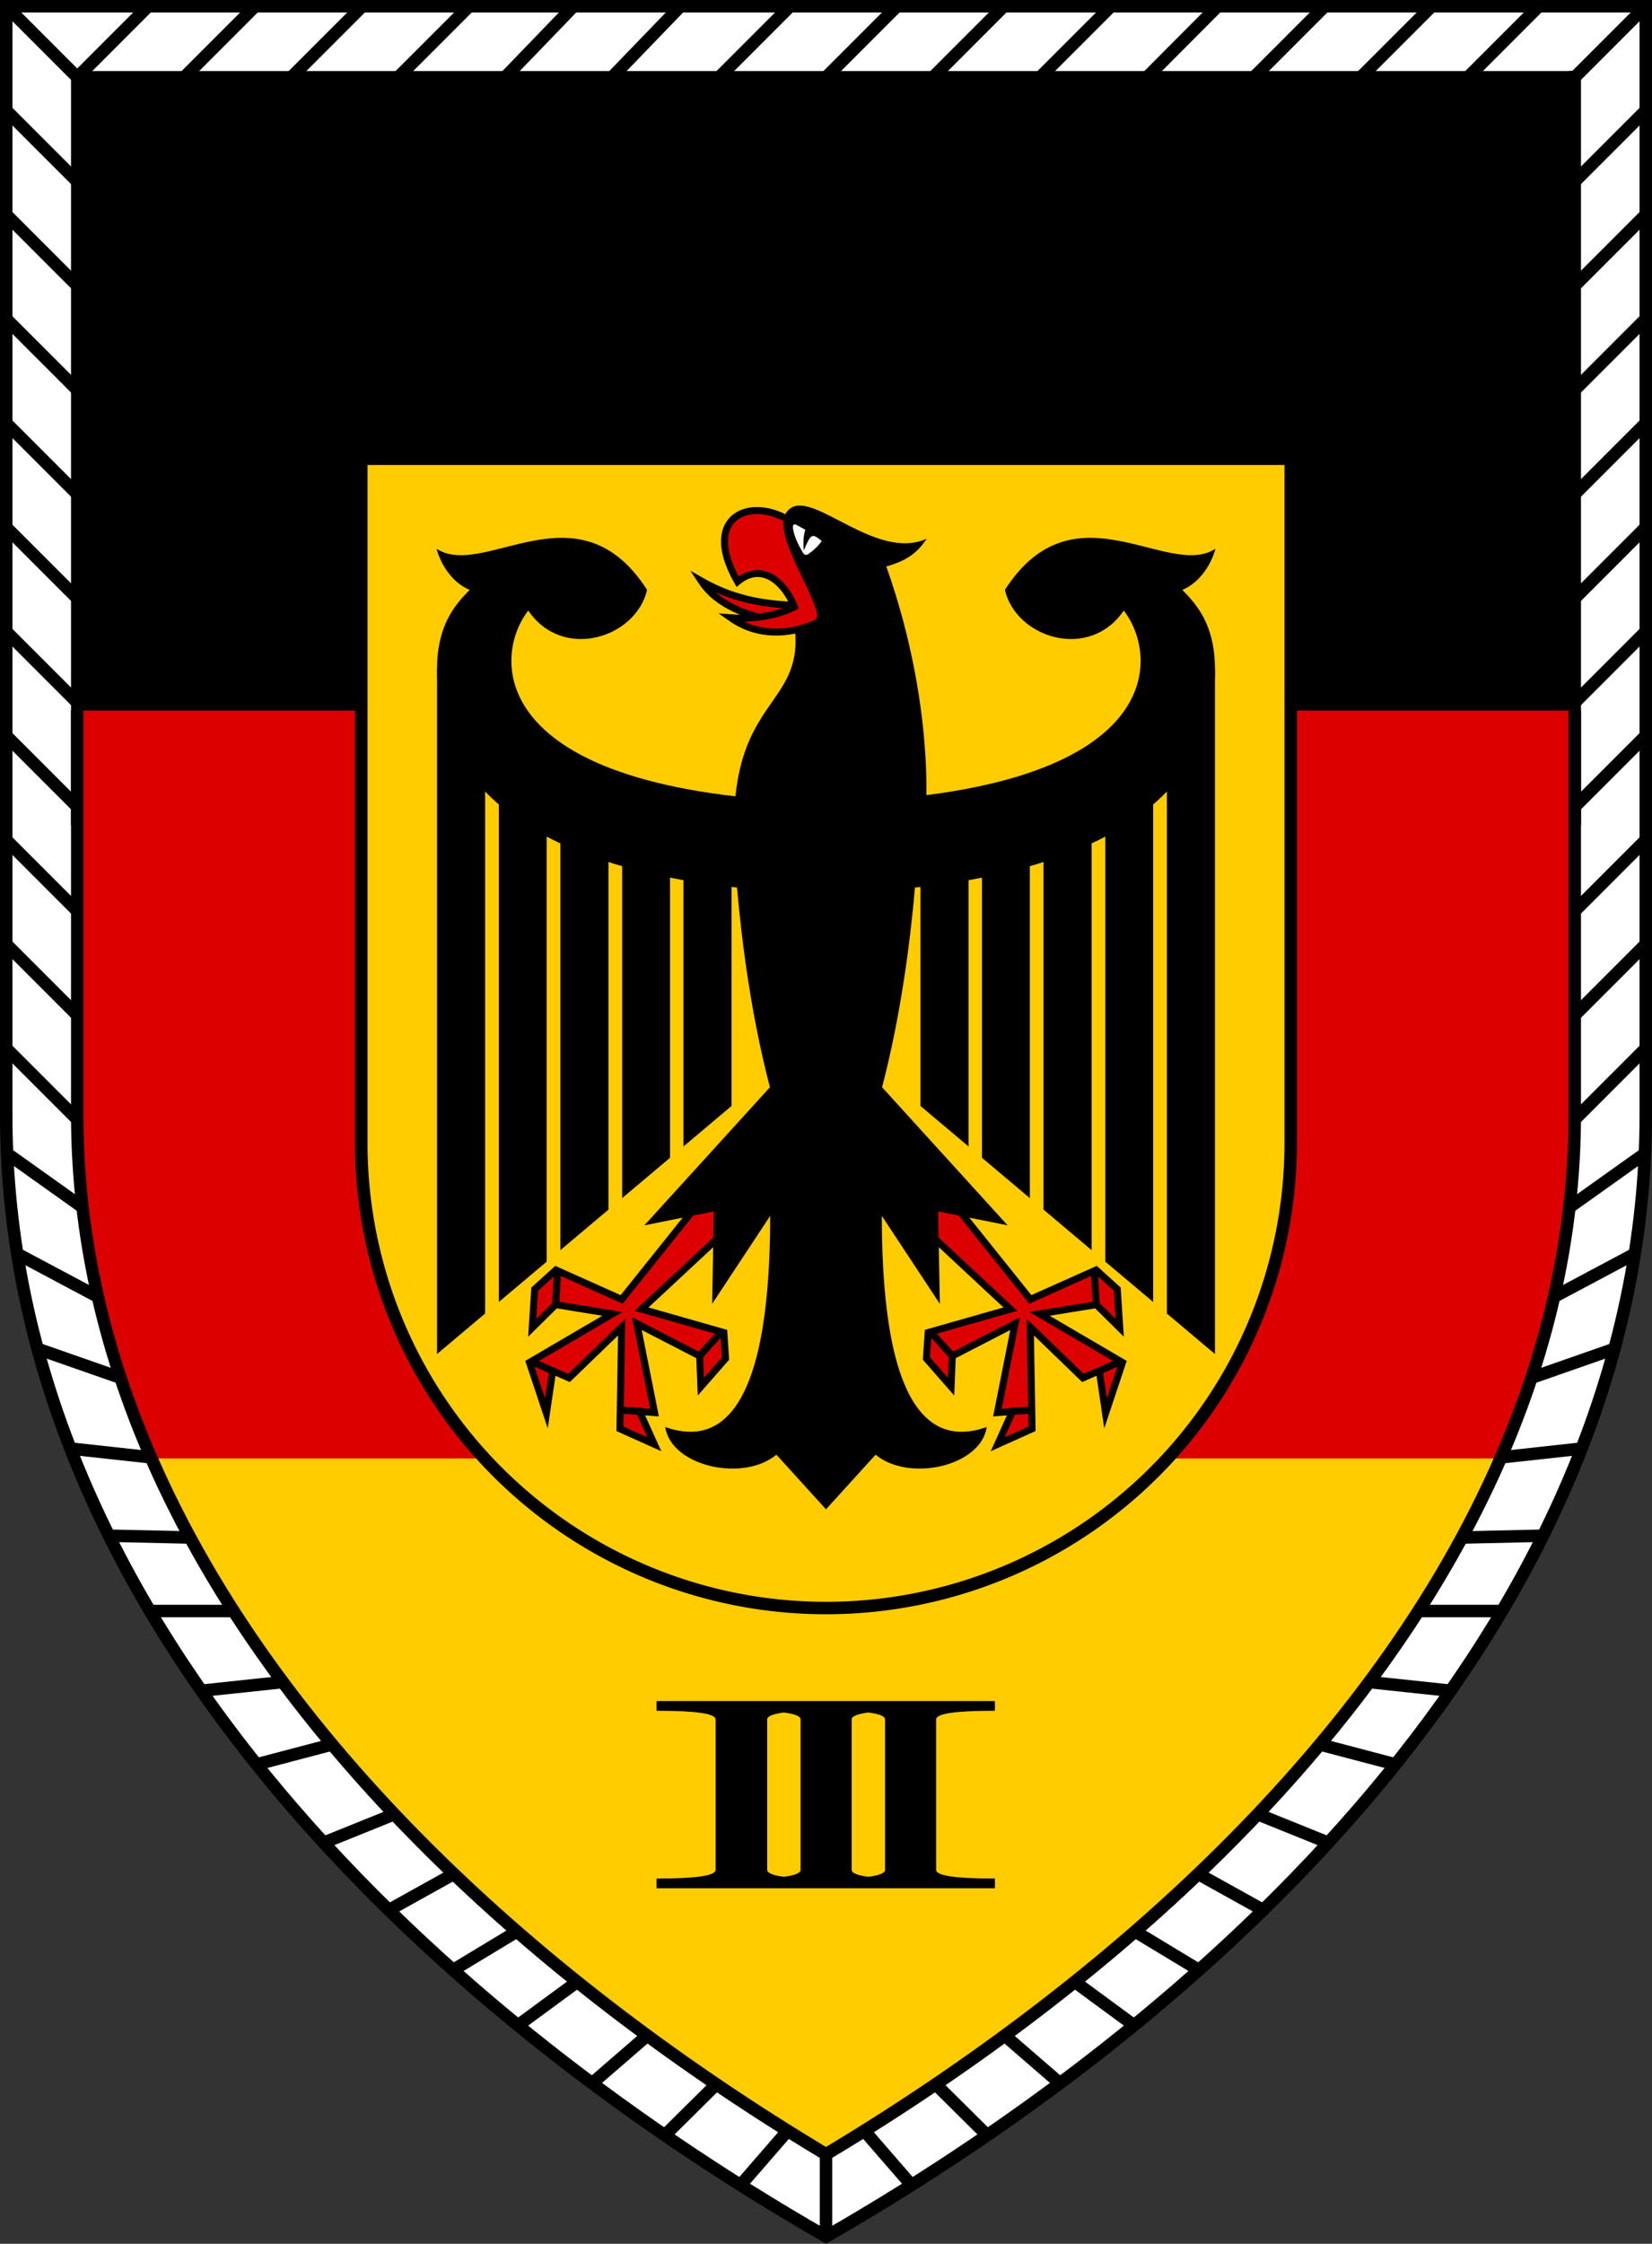 <?xml version="1.0" encoding="utf-8" standalone="no"?>
<!DOCTYPE svg PUBLIC "-//W3C//DTD SVG 1.1//EN" "http://www.w3.org/Graphics/SVG/1.1/DTD/svg11.dtd">
<svg version="1.1"
   xmlns="http://www.w3.org/2000/svg"
   xmlns:xlink="http://www.w3.org/1999/xlink"
   width="442" height="600" viewBox="0,0 6630,9000">
  <rect x="0" y="0" width="6630" height="9000" fill="#333333" stroke="none"/>
  <title>Verbandsabzeichen des Wehrbereichskommando III</title>
  <desc>das Verbandsabzeichen des Wehrbereichskommando III der Bundeswehr</desc>
  <g stroke="black" stroke-width="50" fill="#ffcc00">
    <path d="M 25,4471 C 25,6460 1697,8043 3315,8971 C 4933,8043 6605,6460 6605,4471 V 25 H 25 z M 3315,8640.78 v 330.22 M 310,310 L 595,25 m 429,0 L 739,310 m 430,0 L 1454,25 m 429,0 L 1598,310 m 429,0 L 2302,25 m 429,0 L 2456,310 m 430,0 L 3171,25 m 429,0 L 3315,310 m 429,0 L 4029,25 m 430,0 L 4174,310 m 429,0 L 4887,25 m 430,0 L 5032,310 m 429,0 L 5746,25 m 430,0 L 5891,310" fill="white" />
    <path id="b" d="M 25,25 L 310,310 m 0,418 L 25,443 m 0,418 l 285,285 m 0,418 L 25,1279 m 0,418 l 285,285 m 0,418 L 25,2115 m 0,418 l 285,285 m 0,418 L 25,2951 m 0,418 l 285,285 m 0,418 L 25,3787 m 0,418 l 285,285 M 30,4628 l 295,210 M 65,5027 l 325,173 M 150,5410 l 335,117 M 280,5810 l 320,35 M 445,6160 l 310,7 M 605,6462 h 335 M 805,6782 l 330,-35 M 1030,7077 l 300,-79 M 1300,7391 l 280,-113 M 1565,7659 l 250,-139 M 1820,7901 l 250,-151 M 2080,8123 l 230,-169 M 2380,8353 l 215,-186 M 2667,8566 l 203,-201 M 2970,8767 l 190,-219" />
    <use xlink:href="#b" transform="matrix(-1,0,0,1,6630,0)" />
    <path d="M 310,285 v 3000 H 6320 V 285" fill="black" />
    <path d="M 310,2850 V 4471 C 310,6230 1745,7700 3315,8640.78 C 4885,7700 6320,6230 6320,4471 V 2850" fill="#dd0000" />
    <path d="M 608,5850 C 1109,6998 2176,7958 3315,8640.78 C 4454,7958 5521,6998 6022,5850" />
    <path d="M 1450,4585 a 1865,1865 0 0,0 3730,0 V 1840 H 1450 z" />
    <g stroke-width="28" stroke-miterlimit="5" fill="#dd0000">
      <path d="M 3307,2432 c -172,-5 -319,-3 -493,-102 91,139 308,177 495,173" />
      <path d="M 3209,2118 c -162,-142 -410,-68 -249,215 104,-85 194,13 228,101 -65,34 -161,51 -255,44 122,86 267,67 392,-2" />
    </g>
  </g>
  <g id="r">
    <path d="M 1754,5443 v -2758 h 193 v 2758 h 55 v -2303 h 192 v 2303 h 55 v -2094 h 193 v 2094 h 55 v -2024 h 192 v 2024 h 54 v -2024 h 193 v 2024" />
    <path d="M 3315,4117 v 1336 h -1587" fill="#ffcc00" />
    <path d="M 2837,4785 l -342,427 -264,-118 -85,77 -10,155 94,-93 8,-134 -8,134 228,37 -333,195 68,204 25,-170 -87,-39 153,67 211,-204 -7,408 138,62 -60,-133 -74,-4 135,10 -71,-357 252,130 83,-92 -83,91 5,124 99,-113 -7,-104 -330,-94 406,-378" stroke="black" stroke-width="28" stroke-miterlimit="5" fill="#dd0000" />
    <path d="M 3453,3220 c -1494,0 -1489,-569 -1333,-771 139,204 433,109 477,-83 -277,-431 -654,-40 -845,-165 18,67 66,138 133,165 -59,60 -131,141 -131,319 0,592 611,814 1204,875 19,221 58,519 132,801 l -504,554 279,-56 -7,371 233,-353 c 0,842 -231,914 -421,847 22,156 310,223 446,111 l 199,219" />
  </g>
  <use xlink:href="#r" transform="matrix(-1,0,0,1,6630,0)" />
  <path d="M 2946,3312 c 0,-504 272,-483 245,-781 0,-36 93,-25 89,-65 -18,-109 -204,-357 -109,-426 95,-73 345,212 548,121 -40,61 -86,90 -162,111 207,584 178,1103 114,1263 M 3993,6823 h -1358 v 39 c 158,0 237,11 237,35 v 603 c 0,24 -79,35 -237,35 v 39 h 1358 v -39 c -158,0 -236,-11 -236,-35 v -603 c 0,-24 78,-35 236,-35 m -914,35 c 0,-13 22,-22 67,-28 45,6 67,15 67,28 v 603 c 0,13 -22,22 -67,28 -45,-6 -67,-15 -67,-28 m 339,-603 c 0,-13 22,-22 67,-28 45,6 67,15 67,28 v 603 c 0,13 -22,22 -67,28 -45,-6 -67,-15 -67,-28" />
  <path d="M 3194,2104 c -6,-2 -13,0 -12,13 6,39 22,67 38,96 6,11 14,18 26,8 20,-14 38,-31 52,-51 -39,-31 -43,-32 -72,38 -3,-29 -2,-59 6,-83" fill="white" />
</svg>

